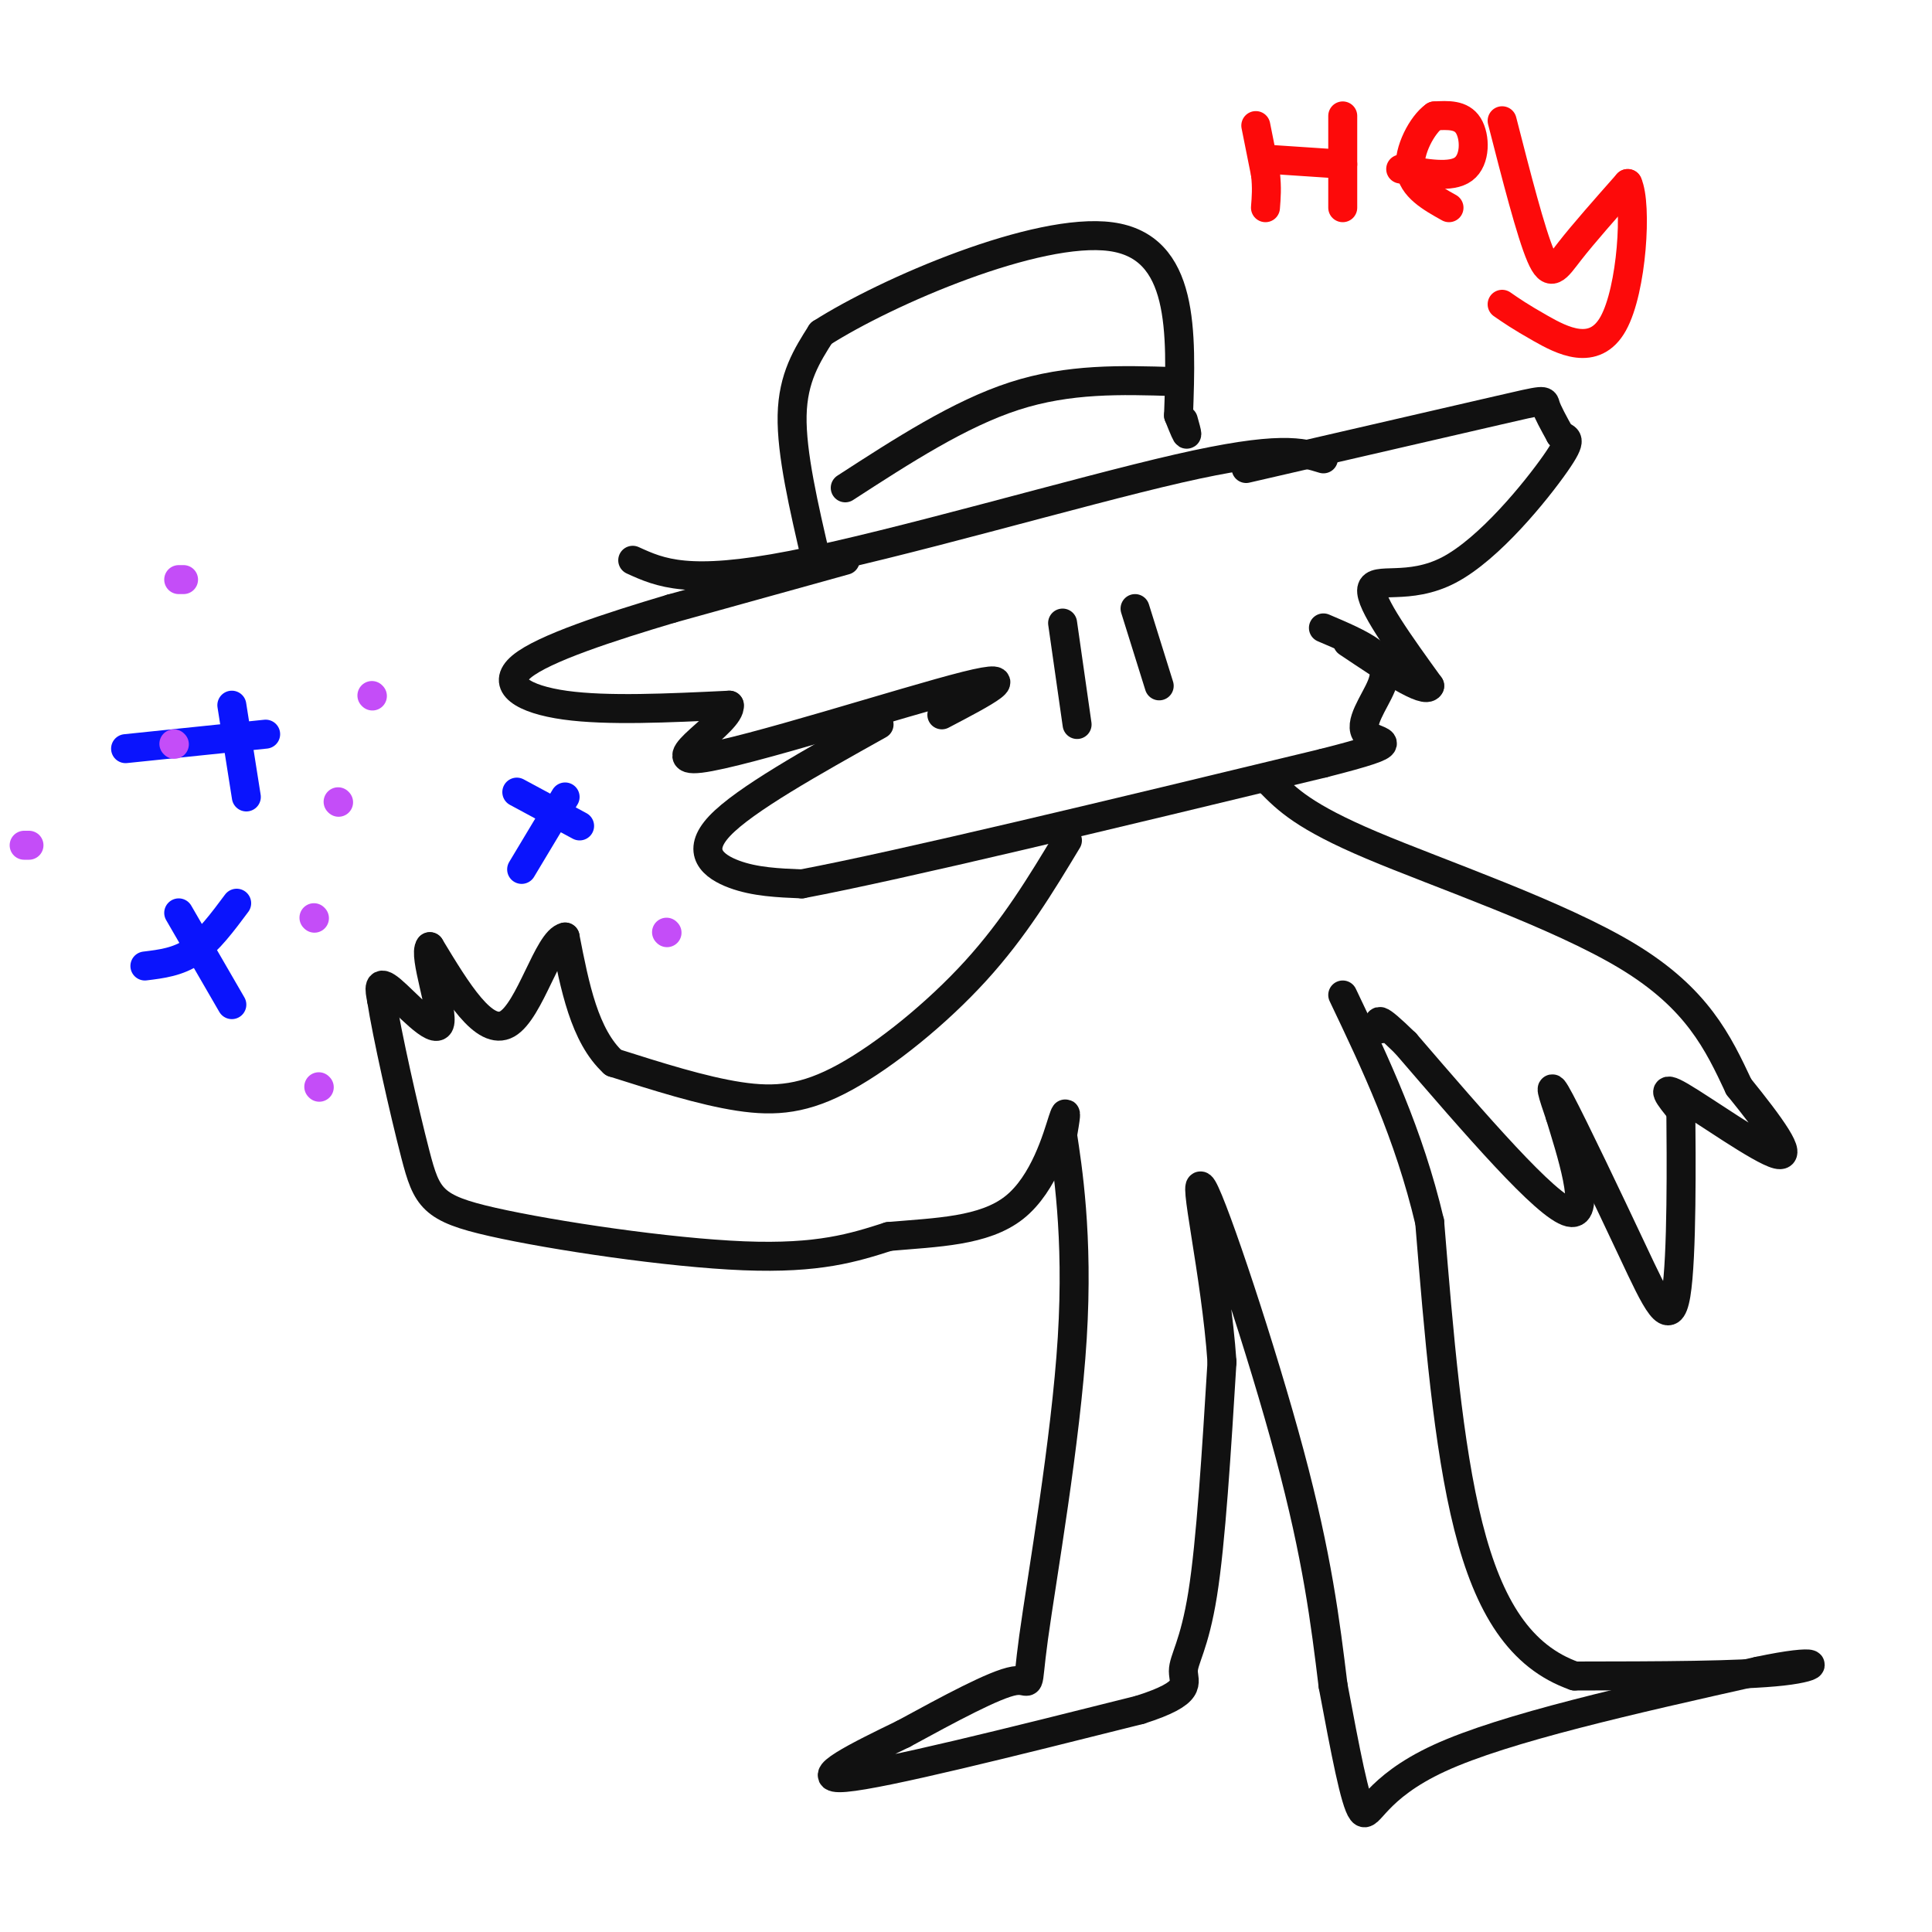 <svg viewBox='0 0 400 400' version='1.1' xmlns='http://www.w3.org/2000/svg' xmlns:xlink='http://www.w3.org/1999/xlink'><g fill='none' stroke='#111111' stroke-width='6' stroke-linecap='round' stroke-linejoin='round'><path d='M131,116c5.711,2.600 11.422,5.200 33,1c21.578,-4.200 59.022,-15.200 80,-20c20.978,-4.800 25.489,-3.400 30,-2'/><path d='M169,116c-2.583,-11.083 -5.167,-22.167 -5,-30c0.167,-7.833 3.083,-12.417 6,-17'/><path d='M170,69c13.644,-8.733 44.756,-22.067 60,-20c15.244,2.067 14.622,19.533 14,37'/><path d='M244,86c2.500,6.333 1.750,3.667 1,1'/><path d='M243,79c-10.833,-0.333 -21.667,-0.667 -33,3c-11.333,3.667 -23.167,11.333 -35,19'/><path d='M175,116c0.000,0.000 -36.000,10.000 -36,10'/><path d='M139,126c-12.714,3.786 -26.500,8.250 -31,12c-4.500,3.750 0.286,6.786 9,8c8.714,1.214 21.357,0.607 34,0'/><path d='M151,146c0.571,3.452 -15.000,12.083 -6,11c9.000,-1.083 42.571,-11.881 55,-15c12.429,-3.119 3.714,1.440 -5,6'/><path d='M258,97c20.911,-4.822 41.822,-9.644 52,-12c10.178,-2.356 9.622,-2.244 10,-1c0.378,1.244 1.689,3.622 3,6'/><path d='M323,90c1.278,0.954 2.971,0.338 -1,6c-3.971,5.662 -13.608,17.601 -22,22c-8.392,4.399 -15.541,1.257 -16,4c-0.459,2.743 5.770,11.372 12,20'/><path d='M296,142c-0.833,1.833 -8.917,-3.583 -17,-9'/><path d='M182,150c-13.956,7.800 -27.911,15.600 -33,21c-5.089,5.400 -1.311,8.400 3,10c4.311,1.600 9.156,1.800 14,2'/><path d='M166,183c20.333,-3.833 64.167,-14.417 108,-25'/><path d='M274,158c18.565,-4.716 10.976,-4.006 9,-6c-1.976,-1.994 1.660,-6.691 3,-10c1.340,-3.309 0.383,-5.231 -2,-7c-2.383,-1.769 -6.191,-3.384 -10,-5'/><path d='M235,126c0.000,0.000 5.000,16.000 5,16'/><path d='M220,129c0.000,0.000 3.000,21.000 3,21'/><path d='M221,174c-5.476,9.083 -10.952,18.167 -19,27c-8.048,8.833 -18.667,17.417 -27,22c-8.333,4.583 -14.381,5.167 -22,4c-7.619,-1.167 -16.810,-4.083 -26,-7'/><path d='M127,220c-6.000,-5.500 -8.000,-15.750 -10,-26'/><path d='M117,194c-3.511,0.667 -7.289,15.333 -12,18c-4.711,2.667 -10.356,-6.667 -16,-16'/><path d='M89,196c-1.452,1.583 2.917,13.542 2,16c-0.917,2.458 -7.119,-4.583 -10,-7c-2.881,-2.417 -2.440,-0.208 -2,2'/><path d='M79,207c1.040,6.833 4.640,22.914 7,32c2.360,9.086 3.482,11.177 16,14c12.518,2.823 36.434,6.378 52,7c15.566,0.622 22.783,-1.689 30,-4'/><path d='M184,256c9.929,-0.869 19.750,-1.042 26,-6c6.250,-4.958 8.929,-14.702 10,-18c1.071,-3.298 0.536,-0.149 0,3'/><path d='M220,235c0.947,6.327 3.316,20.644 2,42c-1.316,21.356 -6.316,49.750 -8,62c-1.684,12.250 -0.053,8.357 -4,9c-3.947,0.643 -13.474,5.821 -23,11'/><path d='M187,359c-8.956,4.333 -19.844,9.667 -12,9c7.844,-0.667 34.422,-7.333 61,-14'/><path d='M236,354c11.286,-3.595 9.000,-5.583 9,-8c0.000,-2.417 2.286,-5.262 4,-16c1.714,-10.738 2.857,-29.369 4,-48'/><path d='M253,282c-1.250,-18.274 -6.375,-39.958 -4,-36c2.375,3.958 12.250,33.560 18,55c5.750,21.440 7.375,34.720 9,48'/><path d='M276,349c2.583,13.750 4.542,24.125 6,26c1.458,1.875 2.417,-4.750 16,-11c13.583,-6.250 39.792,-12.125 66,-18'/><path d='M364,346c13.289,-2.844 13.511,-0.956 5,0c-8.511,0.956 -25.756,0.978 -43,1'/><path d='M326,347c-11.222,-3.933 -17.778,-14.267 -22,-31c-4.222,-16.733 -6.111,-39.867 -8,-63'/><path d='M296,253c-4.333,-18.333 -11.167,-32.667 -18,-47'/><path d='M263,162c3.489,3.533 6.978,7.067 21,13c14.022,5.933 38.578,14.267 53,23c14.422,8.733 18.711,17.867 23,27'/><path d='M360,225c6.560,8.095 11.458,14.833 8,14c-3.458,-0.833 -15.274,-9.238 -20,-12c-4.726,-2.762 -2.363,0.119 0,3'/><path d='M348,230c0.080,9.112 0.279,30.391 -1,38c-1.279,7.609 -4.037,1.549 -9,-9c-4.963,-10.549 -12.132,-25.585 -15,-31c-2.868,-5.415 -1.434,-1.207 0,3'/><path d='M323,231c1.956,6.467 6.844,21.133 2,20c-4.844,-1.133 -19.422,-18.067 -34,-35'/><path d='M291,216c-6.500,-6.333 -5.750,-4.667 -5,-3'/></g>
<g fill='none' stroke='#0A14FD' stroke-width='6' stroke-linecap='round' stroke-linejoin='round'><path d='M48,146c0.000,0.000 3.000,19.000 3,19'/><path d='M55,152c0.000,0.000 -29.000,3.000 -29,3'/><path d='M107,164c0.000,0.000 13.000,7.000 13,7'/><path d='M117,165c0.000,0.000 -9.000,15.000 -9,15'/><path d='M37,189c0.000,0.000 11.000,19.000 11,19'/><path d='M49,187c-2.917,3.917 -5.833,7.833 -9,10c-3.167,2.167 -6.583,2.583 -10,3'/></g>
<g fill='none' stroke='#C44DF8' stroke-width='6' stroke-linecap='round' stroke-linejoin='round'><path d='M77,144c0.000,0.000 0.100,0.100 0.1,0.1'/><path d='M65,190c0.000,0.000 0.100,0.100 0.1,0.1'/><path d='M5,175c0.000,0.000 1.000,0.000 1,0'/><path d='M37,120c0.000,0.000 1.000,0.000 1,0'/><path d='M138,193c0.000,0.000 0.100,0.100 0.1,0.1'/><path d='M66,225c0.000,0.000 0.100,0.100 0.1,0.1'/><path d='M70,166c0.000,0.000 0.100,0.100 0.1,0.1'/><path d='M36,154c0.000,0.000 0.100,0.100 0.1,0.1'/></g>
<g fill='none' stroke='#FD0A0A' stroke-width='6' stroke-linecap='round' stroke-linejoin='round'><path d='M260,26c0.000,0.000 2.000,10.000 2,10'/><path d='M262,36c0.333,2.833 0.167,4.917 0,7'/><path d='M263,33c0.000,0.000 15.000,1.000 15,1'/><path d='M278,24c0.000,0.000 0.000,19.000 0,19'/><path d='M290,35c5.222,0.956 10.444,1.911 13,0c2.556,-1.911 2.444,-6.689 1,-9c-1.444,-2.311 -4.222,-2.156 -7,-2'/><path d='M297,24c-2.556,1.778 -5.444,7.222 -5,11c0.444,3.778 4.222,5.889 8,8'/><path d='M311,25c2.978,11.622 5.956,23.244 8,28c2.044,4.756 3.156,2.644 6,-1c2.844,-3.644 7.422,-8.822 12,-14'/><path d='M337,38c1.976,4.274 0.917,21.958 -3,29c-3.917,7.042 -10.690,3.440 -15,1c-4.310,-2.440 -6.155,-3.720 -8,-5'/></g>
</svg>